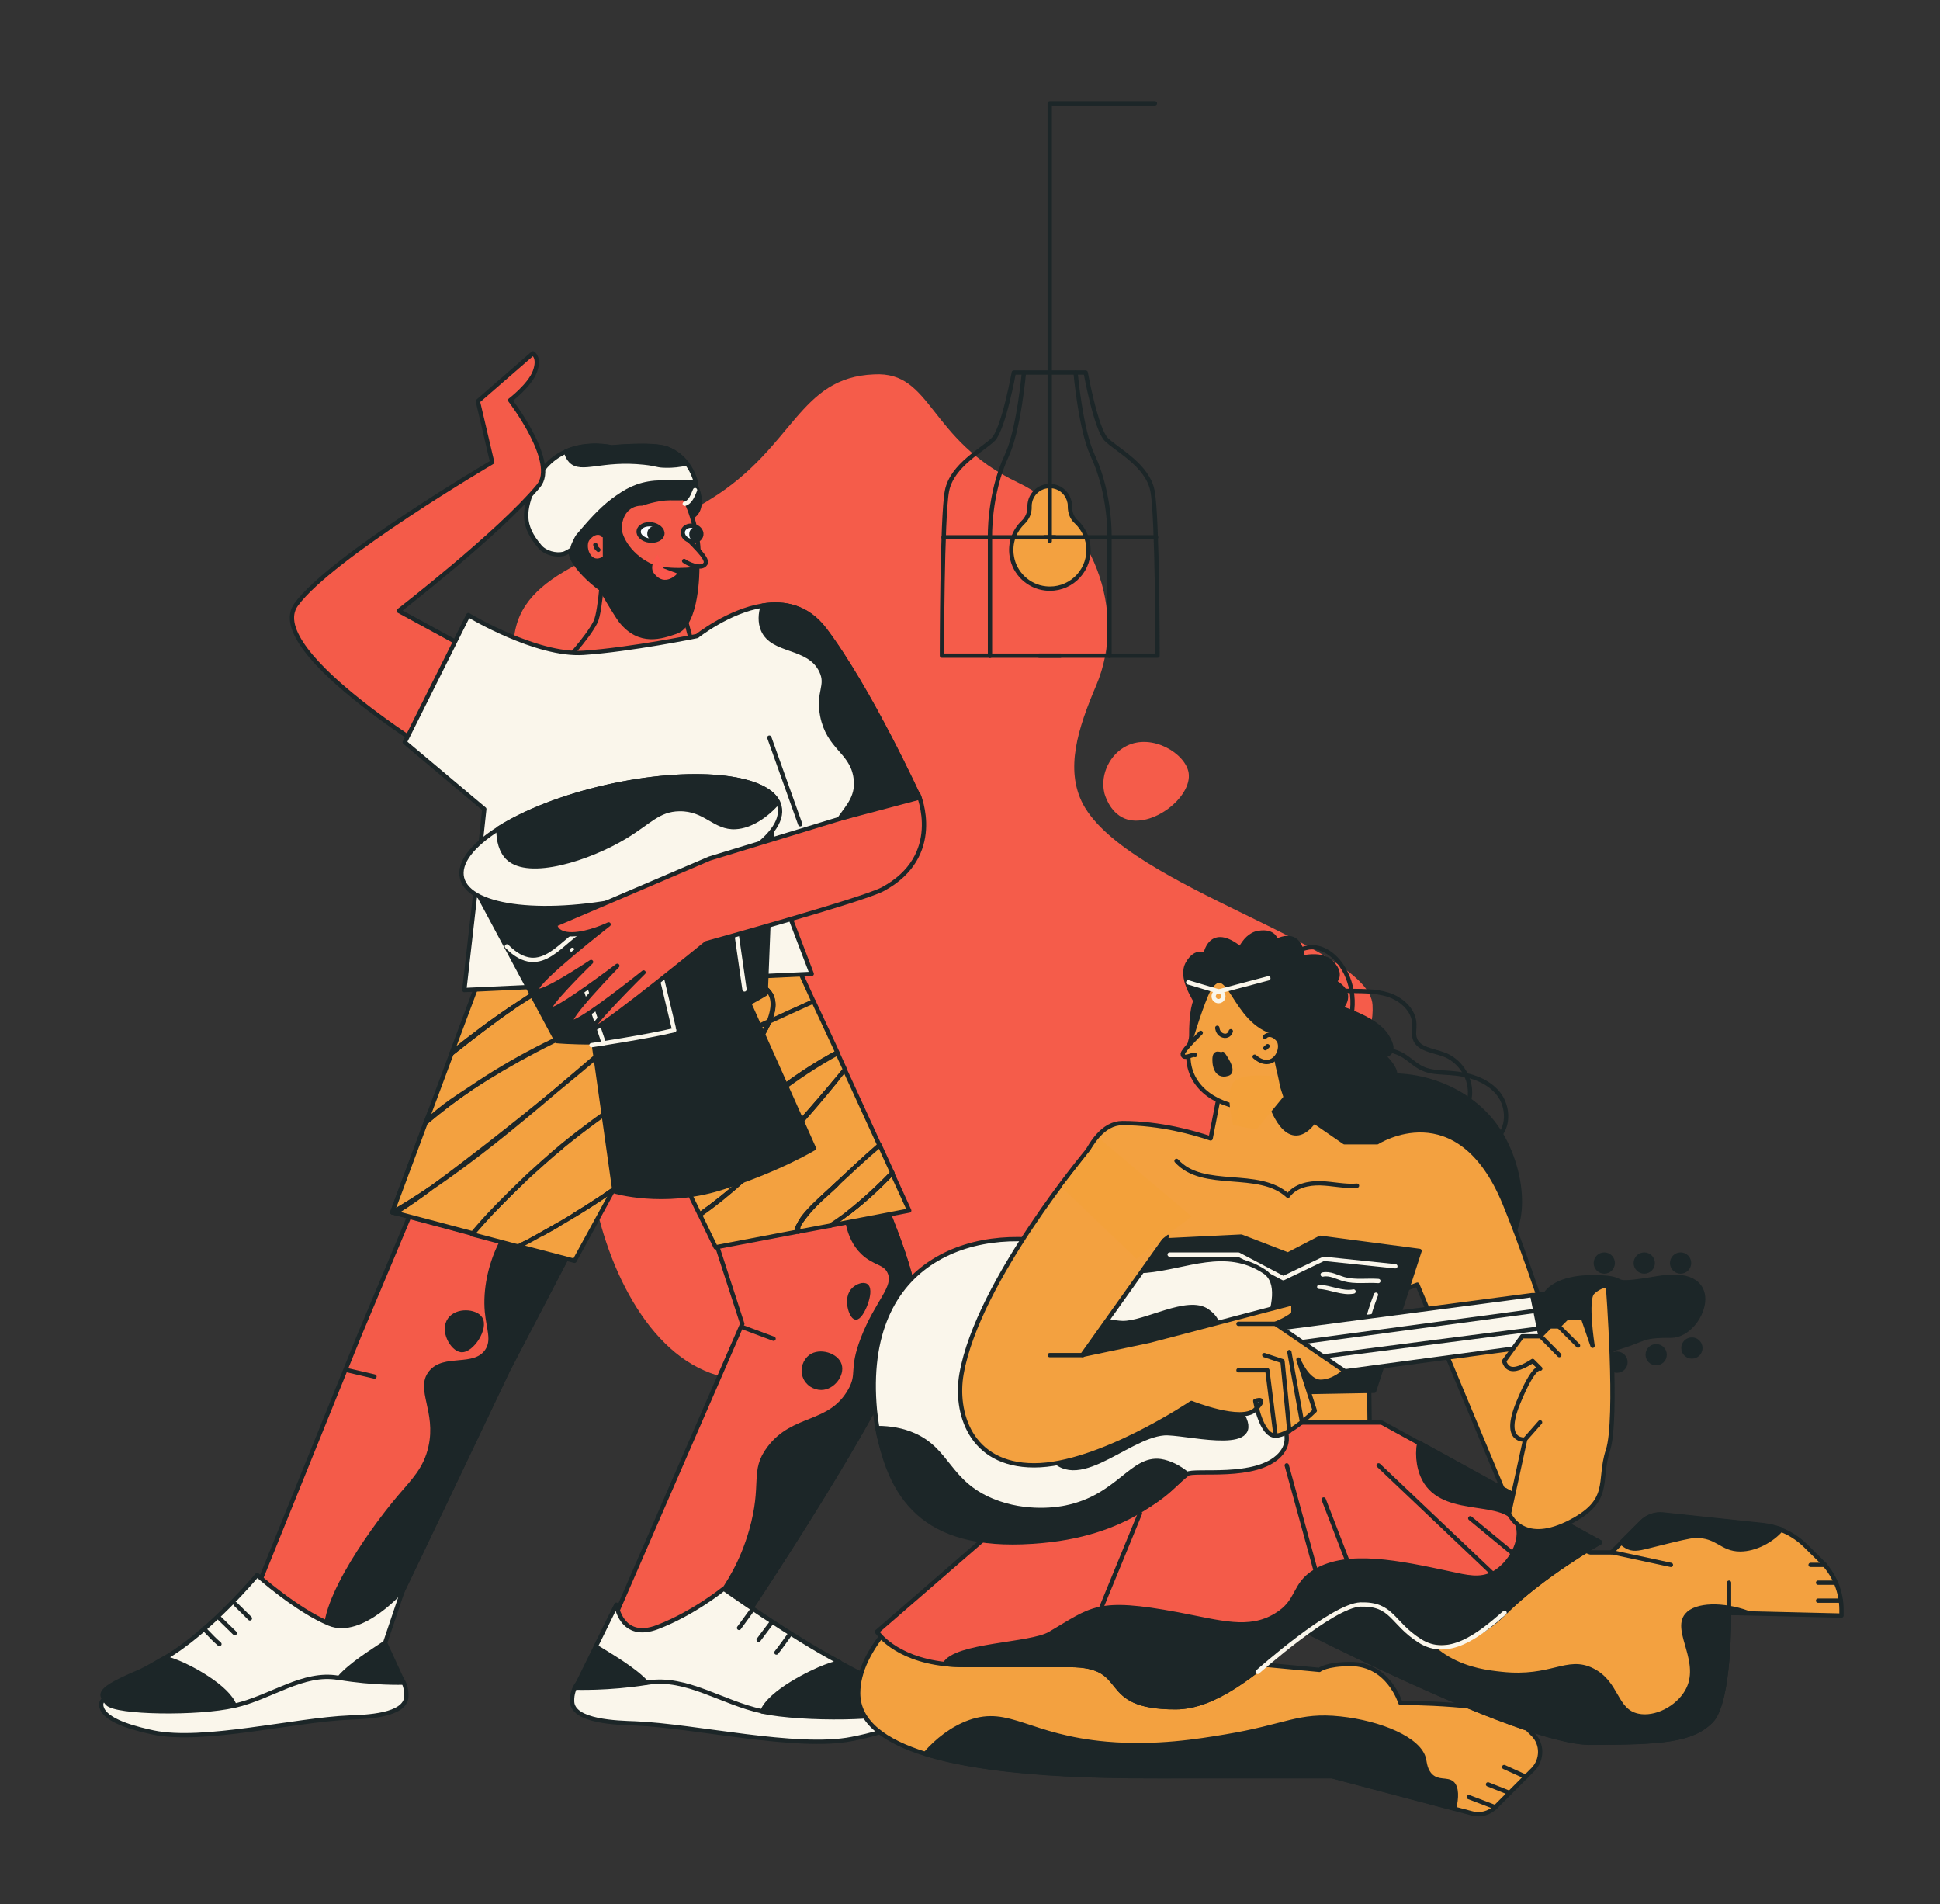<?xml version="1.0" encoding="utf-8"?>
<!-- Generator: Adobe Illustrator 24.0.3, SVG Export Plug-In . SVG Version: 6.00 Build 0)  -->
<svg version="1.1" id="Layer_1" xmlns="http://www.w3.org/2000/svg" xmlns:xlink="http://www.w3.org/1999/xlink" x="0px" y="0px"
	 viewBox="0 0 961 943" style="enable-background:new 0 0 961 943;" xml:space="preserve">
<rect x="0" y="0" width="961" height="943" fill="#333333" stroke="none"/>
<style type="text/css">
	.st0{fill:#F55C4A;}
	
		.st1{fill-rule:evenodd;clip-rule:evenodd;fill:#1C2628;stroke:#1C2628;stroke-width:2.13;stroke-linecap:round;stroke-linejoin:round;}
	
		.st2{fill-rule:evenodd;clip-rule:evenodd;fill:#F45B49;stroke:#1C2628;stroke-width:2.13;stroke-linecap:round;stroke-linejoin:round;}
	
		.st3{fill-rule:evenodd;clip-rule:evenodd;fill:#FAFCFF;stroke:#1C2628;stroke-width:2.13;stroke-linecap:round;stroke-linejoin:round;}
	.st4{fill:none;stroke:#1C2628;stroke-width:2.13;stroke-linecap:round;stroke-linejoin:round;}
	.st5{fill:none;stroke:#FAF6EB;stroke-width:2.13;stroke-linecap:round;stroke-linejoin:round;}
	
		.st6{fill-rule:evenodd;clip-rule:evenodd;fill:#FAF6EB;stroke:#1C2628;stroke-width:2.13;stroke-linecap:round;stroke-linejoin:round;}
	.st7{fill-rule:evenodd;clip-rule:evenodd;fill:#FB564C;}
	.st8{fill:#FB564C;}
	.st9{fill:#F3A140;stroke:#1C2628;stroke-width:2.13;stroke-linecap:round;stroke-linejoin:round;}
	
		.st10{fill-rule:evenodd;clip-rule:evenodd;fill:#F3A140;stroke:#1C2628;stroke-width:2.13;stroke-linecap:round;stroke-linejoin:round;}
	.st11{fill-rule:evenodd;clip-rule:evenodd;fill:#F3A13B;}
	.st12{fill-rule:evenodd;clip-rule:evenodd;fill:#F55C4A;}
</style>
<g>
	<g>
		<path class="st0" d="M679.9,497.7c1.8,29-34,54.3-57.5,84.3c-24,29.8-35.6,63.8-58.9,76.8c-23.4,13.6-57.8,5.8-97.6,10.9
			c-39.7,5.1-84.5,23.5-117.1,9c-32.4-14.1-52.9-60.9-57.2-104.1c-4-42.8,8.2-81.9-1.6-129.4c-10.3-47.7-42.5-103.5-34.4-134.7
			c7.9-31.6,56.5-37.9,97-63.7c41-25.6,43-59.9,80.4-61.4c29-1.6,26.5,32.3,71.3,53.6c37,17.6,54.4,63.6,38.7,100.5
			c-9,21.1-15.6,41.5-6.5,58.8C558.7,439.5,678.4,468.6,679.9,497.7z"/>
		<path class="st1" d="M342.1,256.3c7.5-3.3,5.5-16.8-4.6-24.3s-26.4-0.7-30.5-0.9c-23.4-1.2-31.5,20.6-23.8,44.6
			c2.2,7,21.1,24.5,28.7,19.9c7.8-4.7-7.4-27-0.8-32.1"/>
		<path class="st2" d="M299,277c0,0-1.3,25.6-4,31c-7.9,15.8-44.8,49.2-44.8,49.2s43.8-2.3,57.9-3.9S346,331,346,331l-11.7-44.4
			L299,277z"/>
		<path class="st2" d="M293,275.9c-2.1-15.7,8-30,22.6-31.9c7.2-1,14.4-6.2,19.9-1.7s9.2,18.8,10.2,26.6c2.1,15.7-8,30-22.6,31.9
			c-7.9,1-15.7,1.6-21.3-3.7C297,292.6,293.9,283.1,293,275.9z"/>
		<path class="st2" d="M338.5,264.5c3.4,4.2,12.6,11.9,11,14.6c-2,3.6-9.8-0.5-10.6-1.3"/>
		<path class="st3" d="M316.4,262.9c0.3-2.2,3.2-3.6,6.4-3.2c3.2,0.5,5.6,2.6,5.3,4.8c-0.3,2.2-3.2,3.6-6.4,3.2
			C318.4,267.3,316,265.1,316.4,262.9z"/>
		<path class="st3" d="M338.2,263.4c0.3-2.1,2.5-3.4,5.1-3c2.5,0.4,4.4,2.4,4.1,4.5s-2.5,3.4-5.1,3
			C339.8,267.5,338,265.4,338.2,263.4z"/>
		<path class="st1" d="M339.8,240.4c2.2,1.6,1.3-4.3,2.2-1.5c3,8.9-3.2,7.8-10.1,7.8c-6.5,0-14,2.7-14,2.7s-9.6-0.8-11,11.2
			c-0.5,4.3,4,13.8,14.4,19.1c8.4,4.3,24.1,2,24.1,2s0.2,27.6-10.6,31.2c-6.9,2.3-17.9,6.5-27.4-5.6c-2.1-2.7-14.7-23.4-15.9-28.6
			c-1.3-5.8,8.4,2.4,7.8-2.1c-1.3-9.8-0.9-11.4-2.7-12.1c-6.7-2.4-9.6-10.9-5.4-16.1c3.5-4.2,8.4-6.7,13.5-8.2
			c5.3-1.5,11.3-0.9,16.3-2.7"/>
		<path class="st1" d="M325.1,237.4c-5.4-21.8-22.3-17.5-23.4-6.1c-7.7-9.7-28.9-1-20,17.6c-3.5-1.5-9.3,15.4,9.3,12.2"/>
		<path class="st2" d="M298.6,265c0.8,0.1-2.9-3.6-7.3,1.6c-3.1,3.6,0.2,13.9,7.3,10.3"/>
		<path class="st4" d="M294.9,269.8l0.2,0.6l0.4,1l0.9,0.9l0,0"/>
		<path class="st1" d="M327.1,264.4c0.1-1.5-1.1-2.8-2.6-2.8c-1.5-0.1-2.8,1.1-2.8,2.6c-0.1,1.5,1.1,2.8,2.6,2.8
			C325.8,267.1,327.1,265.9,327.1,264.4z"/>
		<path class="st1" d="M346.7,264.7c0.1-1.4-0.8-2.6-2-2.6c-1.2-0.1-2.2,1-2.2,2.4c-0.1,1.4,0.8,2.6,2,2.6
			C345.6,267.2,346.6,266.1,346.7,264.7z"/>
		<path class="st5" d="M339.2,249.5c2.9-0.8,4.1-4.5,5.1-6.8"/>
		<path class="st6" d="M344.7,238.8c0,0-16.5,0-20.4,0.3c-8.5,0.8-14,3.8-20.7,8.8c-6.5,4.9-12,11.4-17.3,17.6
			c-0.6,0.7-3.5,6.6-2.5,6.1c1.1-0.5-2.9,2.2-4.7,2.7c-3.8,0.9-9-0.5-11.6-3.5c-9.3-10.9-7.9-18.1-3.1-30.1
			c3.7-9.3,9.8-14.4,16-17.1c11.1-4.8,22.6-2,22.6-2s20.2-2,27.4,0.6c4.5,1.7,7.7,4.5,9.9,7.4C343.7,234.1,344.7,238.8,344.7,238.8z
			"/>
		<path class="st7" d="M324,284c-2.9-3.8,1.8-9.3,1.8-9.3l3,6.8l6.7,2.5C335.6,284.1,329.4,291,324,284z"/>
		<path class="st2" d="M224.5,379.2c0,0-95-56.1-77.8-79.8c17.3-23.7,97.1-70.5,97.1-70.5l-7.1-30.2L264,175c0,0,3.5,2,1,8.9
			s-12.3,14.3-12.3,14.3s23.8,30.9,14,42.5c-19.5,23.4-69.2,61.8-69.2,61.8l56.7,30.9L224.5,379.2z"/>
		<path class="st2" d="M318.6,550.3l-28.7,55l-38.1,73c0,0-45.2,95-57.5,120.4c-4.5,9.3-11.7,16.5-18.9,21.8
			c-12.5,9.2-25.3,13-25.3,13s-31.2,18.6-53,23S62.7,851,62.7,851l61.3-56.2l54-133.5l42.9-102.1L318.6,550.3z"/>
		<path class="st1" d="M289.8,605.3l-38.1,73c0,0-45.2,95-57.5,120.4c-4.5,9.3-11.7,16.5-18.9,21.8c-5.8-1.1-10.2-3.3-12.3-6.8
			c-8.2-14.1,19.3-53.9,34.9-72.3c6.8-8,13-13.9,15.4-24.9c3.9-17.6-6.5-28.5,0-36.7c6.7-8.5,21.6-1.6,27.9-10.7
			c3.6-5.3,0.8-10.9,0-19.6c-1.9-21.5,10.3-47.6,24.9-51.5C273.5,596,282.2,599.5,289.8,605.3z"/>
		<path class="st2" d="M453.4,649.1c-1.3,30-92.6,164.3-92.6,164.3l5.9,3.6l56.5,34.2L286,843.4l81.7-187.8L339.3,568l65.7-41.3
			c0,0,19,35.4,33.2,69.5C446.9,617.1,453.9,637.6,453.4,649.1z"/>
		<path class="st1" d="M453.4,649.1c-1.3,30-92.6,164.3-92.6,164.3l5.9,3.6c-9.1-1.5-15.7-4.7-17.7-9.1c-4-9.1,13.9-17.7,23.1-49.8
			c6.7-23.4,0.2-29.4,8.9-40.9c12.2-16.2,30-11,40-28.4c5-8.8,0.3-9.9,6.4-25.8c7.1-18.5,16.6-25.3,13.3-32.9
			c-2.2-5.1-7.5-4.2-13.3-9.8c-7.9-7.6-8.9-19.8-8.1-29.9c6.3,1.9,12.5,3.8,18.8,5.7C446.9,617.1,453.9,637.6,453.4,649.1z"/>
		<g>
			<polygon class="st8" points="411.1,607 395.6,609.9 395.5,610 354.5,617.7 346.6,601.6 346.6,601.5 337.4,582.6 337.2,582.1 
				330.5,568.5 330.5,568.5 323.3,553.6 323.3,553.6 354.5,617.7 450.5,599.5 411.2,607 			"/>
			<polygon class="st8" points="303.9,589.1 284.6,624.4 257.2,617.1 257.2,617.1 244.8,613.8 284.6,624.4 305.8,585.7 			"/>
			<polygon class="st8" points="388.7,464.7 242.5,471.2 212.9,550.6 223.7,521.7 223.9,521.2 242.5,471.2 388.7,464.7 403,495.9 
				414.6,521.3 414.8,521.7 418.5,529.8 418.6,529.9 435.7,567.2 435.7,567.2 441.9,580.8 442,580.9 450.5,599.5 			"/>
			<polygon class="st9" points="195.6,600.7 195.6,600.7 234.1,611 234.1,611 			"/>
			<polygon class="st9" points="212.9,550.6 211.1,555.3 211.1,555.3 			"/>
			<polygon class="st9" points="194.5,600.4 194.5,600.4 195.6,600.7 195.6,600.7 			"/>
			<polygon class="st9" points="234.1,611 234.1,611 234.1,611 			"/>
			<polygon class="st9" points="211.1,555.3 211.1,555.3 210.9,555.8 210.9,555.8 			"/>
			<polygon class="st9" points="194.3,600.4 210.9,555.8 210.9,555.8 194.3,600.4 194.5,600.4 194.5,600.4 			"/>
			<path class="st9" d="M234.1,611l10.7,2.8L234.1,611z"/>
			<polygon class="st9" points="305.8,585.7 323.3,553.6 323.3,553.6 			"/>
			<path class="st9" d="M377.6,488.6c-4.7-2.3-12.9-2.6-26,0.1h-0.1h0.1C356,487.9,370.1,485.1,377.6,488.6z"/>
			<path class="st9" d="M339.4,470.4c1.6,2.1,2,4.4,1.5,6.9C341.7,474.7,341.5,472.1,339.4,470.4z"/>
			<path class="st9" d="M318.6,469.6c-2,0.4-3.9,0.9-5.9,1.4c8.9-1.8,17.9-2.1,26.7-0.5C335.7,467.4,320.7,469.1,318.6,469.6z"/>
			<path class="st9" d="M411.2,607c3-1.9,6.2-4.2,9.6-6.8C417.7,602.6,414.5,604.9,411.2,607L411.2,607z"/>
			<polygon class="st9" points="339.4,470.4 339.4,470.4 339.4,470.4 			"/>
			<path class="st9" d="M312.7,471c-20.2,4-40.2,15.1-58.6,27.9C272.4,486.6,292,476.3,312.7,471z"/>
			<path class="st9" d="M233.3,538.8c20.3-13.2,43-25.3,66.4-34.6C276.4,513.3,253.8,524.9,233.3,538.8z"/>
			<path class="st9" d="M335.1,487.8c-1.1,1.4-2.2,2.7-3.4,4c4.3-4.5,8.5-9.7,9.3-14.5C339.8,481.8,336,486.6,335.1,487.8z"/>
			<path class="st9" d="M331.7,491.8c-0.7,0.8-1.5,1.5-2.2,2.2h0.1C330.3,493.3,331,492.5,331.7,491.8z"/>
			<path class="st9" d="M329.2,494.3c0.1-0.1,0.2-0.2,0.3-0.3h-0.1c-0.1,0.1-0.2,0.2-0.3,0.3C329.1,494.4,329.2,494.3,329.2,494.3z"
				/>
			<path class="st9" d="M329.4,494c-9.9,2.8-19.9,6.3-29.7,10.2c9.7-3.8,19.5-7,29.3-9.9C329.2,494.3,329.3,494.1,329.4,494z"/>
			<path class="st9" d="M322.1,500.8c2.4-2.1,4.9-4.3,7.1-6.5h-0.1C326.3,497,323.7,499.3,322.1,500.8z"/>
			<path class="st9" d="M322,500.9L322,500.9L322,500.9L322,500.9L322,500.9z"/>
			<path class="st9" d="M351.5,488.7c-7.3,1.4-14.6,3.2-22,5.3c-0.1,0.1-0.2,0.2-0.3,0.3C336.6,492.2,344.1,490.3,351.5,488.7z"/>
			<path class="st9" d="M322,500.9c-15.8,12.8-31.2,26.2-46.8,39.4C291.1,527.3,306.7,514.1,322,500.9z"/>
			<path class="st9" d="M275.2,540.3C254.8,557,234,573.4,213,588.8C234.8,574.2,255.1,557.4,275.2,540.3z"/>
			<path class="st9" d="M376.6,508c-3,1.4-6,2.9-9.1,4.4C370.5,510.9,373.5,509.5,376.6,508z"/>
			<path class="st9" d="M302.3,549.8c-2.8,1.9-5.5,3.8-8.2,5.8C296.8,553.7,299.6,551.7,302.3,549.8z"/>
			<path class="st9" d="M275.2,540.3c15.6-13.3,31-26.7,46.8-39.4l0,0l0,0c1.6-1.6,4.2-3.8,7-6.5c-9.8,2.8-19.6,6.1-29.3,9.9
				c-23.4,9.3-46.1,21.4-66.4,34.6c-7.8,5.3-15.3,11-22.4,17l-16.6,44.5l0.2,0.1c6.3-3.7,12.4-7.6,18.5-11.6
				C233.9,573.4,254.8,557.1,275.2,540.3z"/>
			<path class="st9" d="M373.3,519.1c-3.3,5.1-6.7,10.1-10.3,14.9c5.3-6.8,10.8-14.5,14.6-21.6C375.9,515.4,374.2,517.8,373.3,519.1
				z"/>
			<path class="st9" d="M319.1,538.9c-5.7,3.5-11.3,7.2-16.8,11C307.8,546,313.4,542.4,319.1,538.9z"/>
			<path class="st9" d="M327.7,533.7c-2.9,1.7-5.7,3.4-8.6,5.2C322,537.1,324.8,535.4,327.7,533.7z"/>
			<path class="st9" d="M363,514.6c-3,1.5-6,3-9,4.5C357,517.6,360,516.1,363,514.6z"/>
			<path class="st9" d="M336.4,528.7c-2.9,1.6-5.8,3.3-8.7,5C330.6,532,333.5,530.3,336.4,528.7z"/>
			<path class="st9" d="M274.2,571.3c-3.4,2.9-6.6,5.8-9.9,8.8C267.5,577.1,270.8,574.2,274.2,571.3z"/>
			<path class="st9" d="M244.6,599.3c-0.1,0.1-0.3,0.3-0.4,0.4C244.3,599.5,244.4,599.4,244.6,599.3z"/>
			<path class="st9" d="M260.5,583.6c-0.3,0.3-0.6,0.6-0.9,0.9C259.9,584.1,260.2,583.8,260.5,583.6z"/>
			<path class="st9" d="M244.2,599.7c-3.3,3.5-6.5,7.1-9.7,10.8C237.7,606.8,240.9,603.2,244.2,599.7z"/>
			<path class="st9" d="M234.1,611c0.1-0.2,0.3-0.3,0.4-0.5C234.4,610.6,234.2,610.8,234.1,611L234.1,611z"/>
			<path class="st9" d="M286.1,561.7c-2.7,2.1-5.3,4.2-7.9,6.3C280.8,565.8,283.4,563.7,286.1,561.7z"/>
			<path class="st9" d="M264.3,580.1c-1.3,1.1-2.5,2.3-3.8,3.5C261.7,582.4,263,581.2,264.3,580.1z"/>
			<path class="st9" d="M294.1,555.6c-2.7,2-5.4,4-8.1,6.1C288.7,559.6,291.4,557.6,294.1,555.6z"/>
			<path class="st9" d="M223.8,545.2c-4.4,3.1-8.7,6.5-12.7,10.1l-0.2,0.6c7.1-6,14.6-11.7,22.4-17
				C230.1,540.9,226.9,543,223.8,545.2z"/>
			<path class="st9" d="M312.7,471c2-0.5,3.9-1,5.9-1.4c2.1-0.4,17.1-2.2,20.8,0.9l0,0l0,0c2.1,1.7,2.2,4.2,1.5,6.9
				c-0.9,4.8-5,10-9.3,14.5c-0.7,0.7-1.4,1.5-2.1,2.2c7.3-2.1,14.7-3.9,22-5.3h0.1c13.1-2.7,21.3-2.4,26-0.1c1,0.5,2,1.1,2.7,1.8
				c4.1,4.1,3.2,10,0.8,15.5c7.3-3.4,14.6-6.7,21.9-10l-14.3-31.2l-146.2,6.5l-18.7,50c9.6-7.7,19.7-15.3,30.2-22.3
				C272.5,486.1,292.5,474.9,312.7,471z"/>
			<path class="st9" d="M377.7,512.5c-3.8,7.1-9.3,14.7-14.6,21.6c-3.1,4.1-6.3,8.2-9.7,12c-7,7.9-14.6,15.4-22.8,22.4l6.6,13.6
				c4.4-4.3,8.9-8.5,13.6-12.6c2.8-2.5,5.7-5,8.6-7.5c17.1-15.4,35.6-30.3,55.4-40.8L403,495.9c-7.3,3.3-14.6,6.6-21.9,10
				C380.1,508.2,378.9,510.5,377.7,512.5z"/>
			<path class="st9" d="M414.8,521.7l-0.2-0.4c-19.7,10.4-38.3,25.3-55.4,40.8C376.3,547.3,394.7,532.6,414.8,521.7z"/>
			<path class="st9" d="M415,586L415,586c6.8-6.4,13.6-12.8,20.6-18.9l0,0C428.6,573.2,421.8,579.7,415,586L415,586z"/>
			<path class="st9" d="M418.6,529.9l-0.1-0.1c-1.4,1.7-2.7,3.4-4.1,5.1C415.8,533.2,417.2,531.5,418.6,529.9z"/>
			<path class="st9" d="M337.4,582.6l9.2,18.9c7.5-5.3,14.7-11.1,21.6-17.2c15.5-14,29.5-29.8,43.4-46.1c1-1.1,1.9-2.3,2.9-3.4
				c1.4-1.7,2.7-3.4,4.1-5.1l-3.7-8.1c-20.1,10.9-38.5,25.7-55.5,40.4C351.7,568.9,344.4,575.9,337.4,582.6z"/>
			<path class="st9" d="M368.2,584.3c-6.8,6.1-14,11.9-21.5,17.3l7.8,16.1l41-7.8c-0.6-0.7-0.8-1.5-0.4-2.2c0.2-0.4,0.5-0.8,0.7-1.2
				c1.5-3.7,6.3-8.6,10.8-12.7c2.8-2.6,5.7-5.2,8.4-7.8l0,0c6.8-6.4,13.6-12.8,20.6-18.9l-17.1-37.3c-1.4,1.6-2.8,3.3-4.1,4.9
				C400.1,552.4,385,569.4,368.2,584.3z"/>
			<path class="st9" d="M223.8,545.2c3.1-2.1,6.3-4.3,9.5-6.3c20.5-14,43.1-25.6,66.4-34.6c9.8-3.9,19.8-7.4,29.7-10.2
				c0.7-0.7,1.5-1.5,2.2-2.2c1.2-1.3,2.3-2.6,3.4-4c0.9-1.2,4.7-6,5.9-10.5c0.4-2.4,0.1-4.8-1.5-6.9l0,0l0,0
				c-8.8-1.6-17.8-1.2-26.7,0.5c-20.7,5.4-40.3,15.7-58.6,27.9c-10.8,7.4-21,15.4-30.4,22.8l-10.8,29l-1.7,4.6
				C215.2,551.7,219.4,548.3,223.8,545.2z"/>
			<path class="st9" d="M223.9,521.2l-0.2,0.5c9.4-7.4,19.6-15.4,30.4-22.8C243.6,505.8,233.5,513.5,223.9,521.2z"/>
			<path class="st9" d="M330.5,568.5c8.1-7.1,15.8-14.5,22.8-22.4c2.8-3.4,6.2-7.6,9.7-12c3.6-4.8,7-9.8,10.3-14.9
				c0.9-1.3,2.6-3.7,4.4-6.6c1.2-2.2,2.2-4.3,3-6.4c-1.4,0.6-2.8,1.3-4.1,1.9c-3,1.4-6,2.9-9.1,4.4c-1.5,0.7-3,1.5-4.5,2.2
				c-3,1.5-6,3-9,4.5c-5.9,3.1-11.8,6.2-17.7,9.5c-2.9,1.6-5.8,3.3-8.7,5c-2.9,1.7-5.7,3.4-8.6,5.2c-5.7,3.5-11.3,7.2-16.8,11
				c-2.8,1.9-5.5,3.8-8.2,5.8s-5.4,4-8.1,6.1s-5.3,4.2-7.9,6.3c-1.3,1.1-2.6,2.2-3.9,3.3l-0.1,0.1c-3.3,2.9-6.6,5.8-9.9,8.8
				c-1.3,1.1-2.5,2.3-3.8,3.5c-0.3,0.3-0.6,0.6-0.9,0.9c-4,3.8-7.9,7.6-11.8,11.6c-1.1,1.1-2.1,2.2-3.2,3.3
				c-0.1,0.1-0.3,0.3-0.4,0.4c-3.3,3.5-6.5,7.1-9.7,10.8c-0.1,0.2-0.3,0.3-0.4,0.5l10.6,2.8l12.5,3.3c1.3-0.7,2.6-1.4,4-2.1
				c2.6-1.4,5.2-2.8,7.8-4.3s5.2-2.9,7.8-4.4c2.6-1.5,5.1-3,7.7-4.6c3.8-2.3,7.6-4.7,11.4-7.2c2.7-1.8,5.4-3.6,8.1-5.5l1.8-3.4
				l17.6-32.1l0,0l0,0L330.5,568.5z"/>
			<path class="st9" d="M261.2,615c-1.3,0.7-2.6,1.4-4,2.1l0,0C258.6,616.4,259.9,615.7,261.2,615z"/>
			<path class="st9" d="M421.1,599.9c-0.1,0.1-0.2,0.2-0.4,0.3c-3.4,2.6-6.6,4.9-9.6,6.8l39.3-7.5l-8.5-18.6
				C435.3,588,428.2,594.6,421.1,599.9z"/>
			<path class="st9" d="M284.6,624.4l19.3-35.3c-2.7,1.9-5.4,3.7-8.1,5.5c-3.8,2.5-7.6,4.9-11.4,7.2c-2.6,1.6-5.1,3.1-7.7,4.6
				s-5.2,3-7.8,4.4s-5.2,2.9-7.8,4.3c-1.3,0.7-2.6,1.4-4,2.1L284.6,624.4z"/>
			<path class="st9" d="M284.5,601.7c3.8-2.3,7.6-4.7,11.4-7.2C292.1,597,288.3,599.4,284.5,601.7z"/>
			<path class="st9" d="M303.9,589.1c-2.7,1.9-5.4,3.7-8.1,5.5C298.6,592.8,301.3,590.9,303.9,589.1L303.9,589.1z"/>
			<path class="st9" d="M269,610.8c2.6-1.4,5.2-2.9,7.8-4.4C274.2,607.8,271.6,609.3,269,610.8z"/>
			<path class="st9" d="M350.7,569.5c-4.6,4.1-9.1,8.3-13.6,12.6l0.2,0.5c7-6.7,14.3-13.7,21.9-20.5
				C356.4,564.5,353.5,567,350.7,569.5z"/>
			<path class="st9" d="M353.3,546c3.4-3.9,6.6-7.9,9.7-12C359.6,538.5,356.2,542.6,353.3,546c-7,7.9-14.6,15.4-22.8,22.4l0,0
				C338.7,561.4,346.3,554,353.3,546z"/>
			<path class="st9" d="M380.3,490.4c-0.7-0.7-1.7-1.3-2.7-1.8c6.2,3,6.2,9.6,3.1,17.5c0.1-0.1,0.3-0.1,0.4-0.2
				C383.4,500.4,384.3,494.5,380.3,490.4z"/>
			<path class="st9" d="M380.7,506.1c-0.8,2-1.8,4.2-3,6.4c1.2-2,2.4-4.3,3.4-6.6C381,506,380.8,506,380.7,506.1z"/>
			<path class="st9" d="M415,586c-1.2,1.4-4.7,4.4-8.4,7.8c-4.1,3.9-7.9,8-10.8,12.7c-0.5,1.3-0.6,2.4-0.1,3.4l15.5-2.9
				c3.3-2.1,6.5-4.4,9.6-6.8c6.8-5.3,14.1-12,21.2-19.4l-6.2-13.6C428.6,573.2,421.8,579.7,415,586L415,586z"/>
			<path class="st9" d="M244.6,599.3c1-1.1,2.1-2.2,3.2-3.3c-0.4,0.4-0.9,0.9-1.3,1.3C245.8,598,245.2,598.6,244.6,599.3z"/>
			<path class="st9" d="M247.7,596c3.9-3.9,7.8-7.8,11.8-11.6C255.5,588.2,251.6,592.1,247.7,596z"/>
			<path class="st9" d="M274.2,571.3L274.2,571.3c1.4-1.2,2.7-2.3,4-3.3C276.8,569.1,275.5,570.2,274.2,571.3L274.2,571.3z"/>
			<path class="st9" d="M377.6,488.6c-7.5-3.5-21.6-0.8-26,0.1h-0.1c-7.4,1.6-14.9,3.5-22.3,5.6c-2.3,2.3-4.7,4.4-7.1,6.5l0,0l0,0
				c-15.3,13.2-31,26.4-46.8,39.4c-20.1,17.1-40.4,33.8-62.2,48.5c-0.7,0.5-1.4,1.1-2.2,1.6c-2.9,2.1-8.9,6.5-15.2,10.3l38.5,10.2
				c0.1-0.2,0.3-0.3,0.4-0.5c3.1-3.7,6.3-7.3,9.7-10.8c0.1-0.1,0.3-0.3,0.4-0.4c0.6-0.6,1.2-1.3,1.8-1.9c0.4-0.4,0.9-0.9,1.3-1.3
				c3.8-3.9,7.8-7.8,11.8-11.6c0.3-0.3,0.6-0.6,0.9-0.9c1.2-1.2,2.5-2.3,3.8-3.5c3.3-3,6.5-5.9,9.9-8.8l0.1-0.1
				c1.3-1.1,2.6-2.2,3.9-3.3c2.6-2.1,5.3-4.3,7.9-6.3s5.4-4.1,8.1-6.1s5.4-3.9,8.2-5.8c5.5-3.8,11.1-7.4,16.8-11
				c2.8-1.8,5.7-3.5,8.6-5.2s5.8-3.4,8.7-5c5.8-3.3,11.7-6.4,17.7-9.5c3-1.5,6-3.1,9-4.5c1.5-0.7,3-1.5,4.5-2.2c3-1.5,6-2.9,9.1-4.4
				c1.4-0.7,2.7-1.3,4.1-1.9C383.8,498.2,383.8,491.6,377.6,488.6z"/>
			<path class="st9" d="M213,588.8c-6,4.1-12.2,7.9-18.5,11.6l1.1,0.3c6.3-3.9,12.3-8.2,15.2-10.3
				C211.5,589.8,212.2,589.3,213,588.8z"/>
			<path class="st9" d="M395.7,606.6c-0.2,0.4-0.5,0.8-0.7,1.2c-0.4,0.7-0.1,1.5,0.4,2.2h0.1C395.1,609,395.2,607.9,395.7,606.6z"/>
			<path class="st9" d="M420.8,600.2c0.1-0.1,0.2-0.2,0.4-0.3c7-5.4,14.2-11.9,20.9-19l-0.1-0.1
				C434.9,588.2,427.5,594.9,420.8,600.2z"/>
			<path class="st9" d="M406.6,593.8c-4.5,4.2-9.4,9.1-10.8,12.7C398.7,601.8,402.5,597.7,406.6,593.8z"/>
			<path class="st9" d="M346.6,601.5l0.1,0.1c7.6-5.3,14.7-11.1,21.5-17.3C361.3,590.4,354.1,596.2,346.6,601.5z"/>
			<path class="st9" d="M414.4,534.8c-1,1.1-1.9,2.3-2.9,3.4c-13.9,16.4-27.9,32.1-43.4,46.1C385,569.4,400.1,552.4,414.4,534.8z"/>
			<path class="st9" d="M415,586c-2.8,2.6-5.7,5.2-8.4,7.8C410.3,590.4,413.8,587.5,415,586z"/>
		</g>
		<path class="st6" d="M415.8,407.4L378,419.2l24.1,63.1l-172.1,8l4.7-41.3l5.2-48.3l-39.4-33.1l31.5-63c0,0,33.6,20.3,57.1,18.7
			c23.5-1.6,56.2-8.3,56.2-8.3s15.5-12.4,32.5-15.1c10.7-1.7,21.9,0.5,30.5,11.7c22.3,29.4,47,83.4,47,83.4L415.8,407.4z"/>
		<path class="st4" d="M381.1,365.3l15.3,42.9"/>
		<path class="st1" d="M230.9,431.7l44.9,83.9c0,0,29,2.7,54.9-3.2c25.9-5.9,48.6-20.3,48.6-20.3l3.8-96.7c0.1-1.3-1.3-2.2-2.4-1.6
			c-9.8,4.6-45.8,21.1-78.3,29.5C264.2,433.2,230.9,431.7,230.9,431.7z"/>
		<path class="st1" d="M287.1,467.2L304.4,590c0,0,24,7.2,52.3-1.5c28.3-8.8,46.5-19.8,46.5-19.8l-49.7-111.2L287.1,467.2z"/>
		<path class="st6" d="M314.4,444.4c-43.4,9.8-81.7,5.6-85.5-9.5c-1.9-7.6,5.2-16.4,18.2-24.6c13-8.2,31.8-15.7,53.5-20.6
			c41.5-9.4,78.4-5.9,84.8,7.6c0.3,0.6,0.5,1.3,0.7,1.9C390,414.3,357.8,434.5,314.4,444.4z"/>
		<path class="st5" d="M293,517.6c0,0,27.9-4.2,41-7.4"/>
		<path class="st5" d="M251.1,468.7c17.5,17.5,27.3-4.3,40.3-9.9c11.1-4.8,17,8.9,26.3,7.6c15.1-2.2,18.5-18.1,26.9-20.4
			c15.9-4.6,21.7,5.5,32.7-12.9"/>
		<path class="st5" d="M283.5,470.4l15.6,46.2"/>
		<path class="st5" d="M323.9,468l9.8,40.9"/>
		<path class="st5" d="M363.4,452.4l5.4,37.6"/>
		<path class="st2" d="M351.5,425.2L275,457.9c0,0,0.1,4.9,8.4,4.8c8.2-0.1,18.1-4.9,18.1-4.9s-35.7,27.8-35.6,32.2
			c0,4.4,26.9-13.6,26.9-13.6s-24.6,23.9-19.9,23.6s32.9-21.7,32.9-21.7s-27.1,27.8-22.4,27.9c4.6,0.1,35.4-24.6,35.4-24.6
			s-31.5,31.2-23.8,27.5c7.8-3.6,54.8-42,54.8-42s77.4-21.4,87.4-26.7c30.8-16.5,17.8-46.8,17.8-46.8L351.5,425.2z"/>
		<g>
			<path class="st6" d="M443,842c0.2,0.8,10.2,1.2,6.7,7.6c-3.6,6.6-20.1,10.1-27.7,11.6c-27.3,5.4-77.6-6.5-107.5-7.7
				c-8.5-0.3-30.7-0.8-31.1-10.8c-0.6-15.2,19-19,35.3-19.2c29.5-0.4,59.9,8.8,88,15C413.7,840,441.7,837.8,443,842z"/>
			<path class="st1" d="M377.5,847.6c3.9-9.6,24.2-19.5,31.3-22.1c1.4-0.5,4.2-1.5,7-2.2c4.7,2.5,9.7,5.4,13.5,6.8
				c23.5,9.3,22.4,11.3,17.8,16.3C442.4,851.3,397.6,851.9,377.5,847.6z"/>
			<path class="st1" d="M295.1,815.5c7.3,4.6,18.7,11.1,25.1,17.9c-18.9,3-35.1,2.4-35.1,2.4L295.1,815.5z"/>
			<path class="st6" d="M305.3,794.7c0,0,2.4,18,20.4,11.1s32.8-19,32.8-19s32.7,23.3,57.4,36.4c-2.8,0.7-5.5,1.6-7,2.2
				c-7,2.6-27.4,12.5-31.3,22.1h-0.1c-20.1-4.3-37.4-17.3-56.6-14.2c-0.3,0-0.4,0-0.7,0c-6.3-6.8-17.8-13.3-25.1-17.9L305.3,794.7z"
				/>
			<path class="st2" d="M391.3,809.3c0,0-5.3,7.5-6.7,9.1"/>
			<path class="st2" d="M382.4,803.3l-6.6,8.8"/>
			<path class="st2" d="M372.3,797.7l-6.2,8.5"/>
		</g>
		<g>
			<path class="st6" d="M56.8,839.3c-0.2,0.7-9.2,1.1-6,7.4c3.3,6.4,18.2,9.8,25.1,11.3c24.7,5.2,70.2-6.3,97.3-7.4
				c7.7-0.3,27.8-0.8,28.1-10.5c0.5-14.8-17.2-18.5-31.9-18.7c-26.7-0.4-54.2,8.5-79.7,14.6C83.4,837.4,58,835.2,56.8,839.3z"/>
			<path class="st1" d="M116.1,844.7c-3.5-9.3-21.9-19-28.3-21.5c-1.3-0.5-3.8-1.5-6.3-2.1c-4.3,2.4-8.8,5.2-12.2,6.7
				c-21.3,9-20.2,11-16.1,15.8C57.4,848.3,98,848.9,116.1,844.7z"/>
			<path class="st1" d="M190.7,813.5c-6.6,4.5-16.9,10.8-22.7,17.4c17.1,2.9,31.8,2.4,31.8,2.4L190.7,813.5z"/>
			<path class="st6" d="M199.8,786.8c0,0-20.5,24-36.7,17.3S127.4,780,127.4,780s-23.6,28.3-45.8,41.1c2.5,0.6,5,1.6,6.3,2.1
				c6.4,2.5,24.8,12.1,28.3,21.5h0.1c18.2-4.2,33.8-16.8,51.2-13.8c0.2,0,0.4,0,0.6,0c5.7-6.6,16.1-12.9,22.7-17.4L199.8,786.8z"/>
			<path class="st2" d="M101,806.6c4.8,4.9,4.4,4.7,7.7,7.6"/>
			<path class="st2" d="M108.7,801.4l7.6,7.4"/>
			<path class="st2" d="M116.6,794.4l7.2,7.1"/>
		</g>
	</g>
	<path class="st1" d="M415.8,405.5c4.3-6.2,9.8-11.4,7.9-21.3c-2.3-12.3-13.3-14-16.4-29.8c-2.3-11.9,3.1-14.7-0.5-22.2
		c-6.1-12.8-24.2-9-28.9-20.4c-1.5-3.6-1.3-7.9,0-11.9c10.7-1.7,21.9,0.5,30.5,11.7c22.3,29.4,47,83.4,47,83.4L415.8,405.5z"/>
	<path class="st1" d="M385.4,397.3c-5.8,6.7-13.6,11.9-21,12.3c-10.5,0.6-14.8-9.1-27.9-8.9c-10.4,0.2-14.8,6.4-26.7,13.6
		c-18.2,11-47.8,20.4-58.1,10.7c-3.4-3.2-4.9-8.6-4.8-14.7c13-8.2,31.8-15.7,53.5-20.6C342.1,380.3,379,383.8,385.4,397.3z"/>
	<path class="st1" d="M340.2,229.5c-3.4,0.8-7,1.2-10.4,1.1c-4.4,0-4.1-0.8-10.7-1.5c-21.3-2.3-31.1,4.6-36.4-0.9
		c-1.2-1.3-2-2.9-2.3-4.7c11.1-4.8,22.6-2,22.6-2s20.2-2,27.4,0.6C334.8,223.8,338,226.6,340.2,229.5z"/>
	<g>
		<circle class="st1" cx="801" cy="674.6" r="4.2"/>
		<circle class="st1" cx="820.4" cy="670.9" r="4.2"/>
		<circle class="st1" cx="838.1" cy="667.6" r="4.2"/>
		<path class="st1" d="M675.8,534.1c24.5-5.5,52.7,4.3,66.7,26c11.4,17.7,15.4,46.3,1.8,58.1c-10.3,9-26.5,4.6-48.3-1.2
			c-26.6-7.1-64.2-17.2-66.5-38.9C627.6,559.6,652.4,539.4,675.8,534.1z"/>
		<path class="st10" d="M745.3,595.9c-23.1-56-63.1-30.2-63.1-30.2H666l-20.6-14.2l-7.8-21.9l-36.9,5.2l2.7,10.1l-3.7,18.9
			c-7.9-2.7-24.8-7.6-43.7-7.6s-26.2,39.6-26.2,39.6l57.4,73.4l-15.2,65l106.8-2.8l-1.1-86.2l24.4-9l49.4,118.4l30.2-52.1
			C781.7,702.6,760.7,633.2,745.3,595.9z"/>
		<g>
			<path class="st1" d="M598.5,501.5c-1-0.9-4.2-1.9-4.7-2.9c-2.2-4.4-9.5-14.5-5.4-21.6c4.2-7.1,8.7-4,8.7-4s2.2-15.5,17.5-3
				c1.8,1.5,2.7-0.8,3.7,1.4c0.8,1.7,1.2,3.6,1.8,5.4"/>
			<path class="st1" d="M666.9,512.9c0.6,1.9,3.8,5.2,3.8,7c0,7.6,2.8,26-6.3,33.6c-9,7.5-12.5,0.3-12.5,0.3s-11.5,20.5-22.2-6.3
				c-1.3-3.2-3.6-0.5-3.5-4.2c0.1-2.9,0.7-5.8,1.1-8.7"/>
			<path class="st1" d="M590.1,513.8c-0.2-25.6,6.4-20.6,8.4-27.4c4.1-13.6,8.7-17.8,34-13.6c4.4,0.7,9.7,1.4,13.6,3.9
				c17.6,11.2,15.9,26,15.9,26s6.4,35.3-32,34.8c-38.4-0.4-0.1-0.6-20-7.7C590.1,522.8,590.1,513.8,590.1,513.8z"/>
			<path class="st10" d="M632.5,519.9c1.8-5.8-6.9-22.7-8.2-28.2c-2.3-9.8,13.7-4.2,4-7.3c-10.9-3.5-20.8-4.8-28.3,3.7
				c-2.9,3.3-8.4,21-9.8,25.6c-5.2,16.3,3.3,28.5,18.4,33.3c9.7,3.1,17.7,2.5,25.2-4.1C637.9,539.2,630.6,525.8,632.5,519.9z"/>
			<path class="st4" d="M603,509c0,0,0.1,2.4,2.1,3.5c2,1.1,4,0.3,4.6-1.8"/>
			<path class="st11" d="M635.7,543.2l-3.2-10c0,0-16.4-2.4-21.2,2.5s-0.5,21.5-0.5,21.5l11.6,2.2"/>
			<path class="st10" d="M626.6,513.5c2.3-2.6,6.6,0.3,7.3,2.9c1.5,5.4-4.4,13.9-12.4,6.9"/>
			<path class="st4" d="M626.8,519.1c0,0,1.3-1.2,1.1-1"/>
			<path class="st1" d="M605.7,521.9c-1.1,1.1-4.6-2.7-4,4.3c0,0,0.3,7.5,6.4,5.6C612.3,530.6,605.7,521.9,605.7,521.9z"/>
			<path class="st10" d="M594.8,511.5c0,0-8.5,8.3-8.9,10.3c-0.1,3.5,5.2-0.1,6.1,0.7"/>
			<path class="st1" d="M608,476.3l-8,11.8c10.1-11.8,11.8,23.1,36.7,24c0.7,0,14,3.9,13.9,3c-0.1-1.2-2.1-1-2.9-1.9
				c-1.8-2-2.3-4.2-2.7-6.7c-0.5-3.1,2.4-9.5-0.1-12c-4.1-4.1-9.7-17.7-14.7-17.3L608,476.3z"/>
			<path class="st1" d="M633.3,479.5c1.1-0.7,3-3.5,4.2-3.7c4.9-0.8,16.6-5,22.2,1c5.7,6,1.3,9.5,1.3,9.5s14.3,6.5-2.2,17.6
				c-1.9,1.3,0,2.8-2.4,3.1c-1.9,0.2-3.8,0.1-5.7,0.2"/>
			<path class="st1" d="M610.9,485.3c0.1-1.3-1.2-4.5-0.7-5.5c2-4.5,5.1-16.6,13.3-17.8c8.2-1.3,8.6,4.2,8.6,4.2s13.4-8.2,13.4,11.7
				c0,2.3,2.3,1.6,1.2,3.8c-0.9,1.7-2,3.2-3.1,4.8"/>
			<path class="st1" d="M645.8,496c2,0.2,6-1,7.8-0.3c7.7,2.8,27.2,7.6,33.3,17.3c6.2,9.7-1.8,9.7-1.8,9.7s19,16.5-10.3,14.6
				c-3.5-0.2-1.2,2.6-5,1.1c-2.9-1.2-5.8-2.7-8.7-4"/>
		</g>
		<path class="st10" d="M759.4,876.3L740.7,895c-3,3-7.3,4.1-11.3,3.1l-9.1-2.4l-60.5-16c0,0-32.9,0-72.9,0
			c-26.6,0-89.4,1-128.5-11.1c-19.7-6.1-33.3-15.5-33.3-30.1c0-43.4,93.8-89,93.8-89h45.9l50.6,50.6l-38.5,19.7l76.7,7.2
			c0,0,3.3-2.9,15.5-2.9c18.8,0,24.6,19.2,24.6,19.2s50,0,58.3,8.3l7.5,7.5C764.1,863.7,764.1,871.5,759.4,876.3z"/>
		<path class="st10" d="M912.2,797.3v2.8l-46.4-1.1l-9.3-0.2c0,0,0.6,44.1-8.9,53.6s-24.3,10.7-59.9,10.7c-35.6,0-155.8-63-155.8-63
			l19.8-22l39.4-43.6l96.6,34.3h10.6l4.7-4.7l10.2-10.2c2.7-2.7,6.6-4.1,10.4-3.7l50,5.3c3,0.3,5.9,1,8.6,2.1
			c4.5,1.7,8.6,4.4,12.1,7.8l7.7,7.6C908.6,779.4,912.2,788.2,912.2,797.3z"/>
		<path class="st1" d="M856.5,798.7c0,0,0.6,44.1-8.9,53.6S823.3,863,787.7,863c-35.6,0-155.8-63-155.8-63l19.8-22
			c13.8-1.7,27.3-0.1,35.8,6.6c11.8,9.3,10.9,25.7,29.6,36.7c10.1,5.9,20.3,7,26.7,7.7c24.9,2.7,32.4-8.1,45-1.8
			c12.7,6.4,11,20,22.5,22.5c8.7,1.9,19.6-3.8,24.3-11.9c8.4-14.4-6.6-30,0-37.9c4.5-5.4,17.9-5.6,30.1-1.2L856.5,798.7z"/>
		<path class="st1" d="M553.9,615.4c20.3-1,40.7-2,61-3c7.7,3,15.4,5.9,23.1,8.9c5.3-2.8,10.7-5.5,16-8.3
			c16.4,2.2,32.8,4.3,49.2,6.5c-7.5,23.1-15,46.2-22.5,69.3c-33.4,0.6-66.8,1.2-100.1,1.8C571.7,665.5,562.8,640.4,553.9,615.4z"/>
		<path class="st2" d="M792.7,763.8c0,0-28.9,16.4-47.4,34.9s-41.6,21.5-63.1,0s-60.4,46.8-99.9,46.8s-20.9-20.9-52.5-20.9
			s-19.1,0-52,0c-3.5,0-6.8-0.2-9.8-0.5c-25.2-2.8-33.6-16-33.6-16l119.5-103.6h130.5l18.6,10.2L792.7,763.8z"/>
		<polyline class="st5" points="579.4,621.3 613.5,621.3 635.7,633 655.7,623.4 691.2,627.1 		"/>
		<path class="st5" d="M655.2,631.2c3.6-0.8,7.1,1.3,10.6,2.3c5.5,1.5,11.3,0.5,17,0.9"/>
		<path class="st5" d="M653.5,637.3c5.8,0.3,11.4,3.4,17,2.3"/>
		<path class="st5" d="M681.6,641.2c-4.1,10.5-6.7,21.6-7.6,32.9"/>
		<path class="st5" d="M671.6,653.7c-0.2,3.3-0.7,6.6-1.6,9.8c-0.5,2-1.2,4-0.8,6.1"/>
		<path class="st5" d="M576.8,641.5c-0.1,3.8,0.1,7.6,0.5,11.4"/>
		<path class="st5" d="M580.8,641.3c0.3,5.4,1.6,10.8,3.7,15.8"/>
		<line class="st4" x1="740.7" y1="895" x2="727.6" y2="890"/>
		<line class="st4" x1="747.7" y1="887.9" x2="737.1" y2="883.7"/>
		<line class="st4" x1="755.7" y1="879.9" x2="745.1" y2="875.1"/>
		<line class="st4" x1="911.9" y1="792.7" x2="900.6" y2="792.7"/>
		<line class="st4" x1="909.5" y1="783.8" x2="900.6" y2="783.8"/>
		<line class="st4" x1="904.2" y1="775" x2="896.9" y2="775"/>
		<line class="st4" x1="798.4" y1="768.7" x2="827.7" y2="775"/>
		<line class="st4" x1="856.5" y1="798.7" x2="856.5" y2="783.8"/>
		<path class="st4" d="M582.8,574.9c13.2,14.7,40.7,3.9,55.2,17.3c3.5-4.9,10.2-6.4,16.2-6.2s12,1.7,18,1.2"/>
		<path class="st4" d="M637.4,485.1c9.5,3.3,19.5,5.2,29.6,5.6c6.9,0.2,14-0.2,20.6,1.9s12.8,7.6,13,14.5c0.1,2.4-0.5,4.9,0.2,7.1
			c1.7,5.5,9,6,14.4,8c7.6,2.8,13,10.6,13,18.7c0,8.1-5.5,15.9-13.1,18.6"/>
		<path class="st4" d="M624.8,472.8c5.7,0,11.6,0,17.1-1.7c2.2-0.7,4.3-1.6,6.5-1.9c6.4-0.8,12.4,3.5,16,8.8c7,10.1,7.5,24.3,1.3,35
			"/>
		<path class="st4" d="M669,521c8.6-1.5,18-2.8,25.6,1.4c3.5,2,6.4,5.1,10.1,6.8c4.3,2,9.2,1.8,13.9,2.2c8.7,0.6,17.8,3.2,23.4,9.9
			c5.6,6.7,5.7,18.2-1.5,23.2"/>
		<path class="st1" d="M720.3,895.6l-60.5-16c0,0-32.9,0-72.9,0c-26.6,0-89.4,1-128.5-11.1c5.8-6.7,13.5-12.6,21.8-15.6
			c19.8-7.1,29.1,7.3,68.1,10.7c24.4,2.1,45.5-1.4,58.7-3.6c30.3-5,36.2-11.1,56.9-8.9c19.7,2.1,39.4,10.2,41.5,20.2
			c0.4,1.8,0.6,5.6,3.5,8.3c3.7,3.3,7.9,1.4,10.4,3.5C721.7,885.2,721.6,890.3,720.3,895.6z"/>
		<path class="st1" d="M882.4,757.4c-4.7,5.5-12.9,9.9-20.4,9.9c-9.3,0-11.1-6.9-22.2-6.7c-2.8,0.1-8.6,1.5-20.2,4.4
			c-7.2,1.8-9.8,2.6-12.9,1.3c-1.3-0.6-2.5-1.4-3.6-2.4l10.2-10.2c2.7-2.7,6.6-4.1,10.4-3.7l50,5.3
			C876.7,755.7,879.6,756.4,882.4,757.4z"/>
		<path class="st1" d="M792.7,763.8c0,0-28.9,16.4-47.4,34.9s-41.6,21.5-63.1,0s-60.4,46.8-99.9,46.8s-20.9-20.9-52.5-20.9
			s-19.1,0-52,0c-3.5,0-6.8-0.2-9.8-0.5c5.4-9.7,42.3-9.3,52.1-15c21.2-12.4,23.2-17.1,63.3-9.6c21.2,4,35.2,8.6,48.6,0.5
			c11.9-7.1,8.3-15.2,19.8-22c16.1-9.4,40.9-4.2,66.6,1.3c7.9,1.7,14.7,3.5,21.3,0c8.4-4.5,15.1-16.6,11.8-24.6
			c-5.5-13.3-34.2-4.1-45-20.4c-3.6-5.5-4.7-13-3.5-19.8L792.7,763.8z"/>
		<path class="st5" d="M623,828c0,0,37-33,51-33.4c15.9-0.4,15.3,9.1,29.3,18s28.8-2.2,42-13.9"/>
		<line class="st4" x1="564.7" y1="749.5" x2="544.5" y2="798.7"/>
		<line class="st4" x1="637.4" y1="725.7" x2="651.8" y2="778.1"/>
		<line class="st4" x1="655.7" y1="742.6" x2="671.6" y2="783.8"/>
		<line class="st4" x1="682.9" y1="725.7" x2="746" y2="785.6"/>
		<line class="st4" x1="728.3" y1="751.9" x2="759.2" y2="777.4"/>
		<g>
			<path class="st6" d="M626.3,629.7c-19.2-12.6-38.7-2.2-58.6-0.4c-15.7,1.4-20.9-7.7-36-11.8c-46.9-12.9-105.4,4.9-98.3,81
				c0.3,2.9,0.7,5.9,1.2,8.8c6.8,37.5,39.2,66.4,95.1,52.8c44.4-10.9,49.9-23.9,58.3-30.1c3.4-2.5,34.3,3,46-9.5
				c11.3-12-8.5-28.2-15.6-37.1C615.3,679.4,641.8,639.9,626.3,629.7z"/>
			<path class="st1" d="M616.5,702.8c7,16.6-30.4,6.3-39.8,7c-19.5,1.5-46,32.8-59,7.3c-4.2-8.3-0.7-19,0.4-27.8
				c0.8-6.4-14.1-26.9-4.9-37c9.7-10.7,27.9,2.4,42.7,2.9c11.1,0.4,32.5-12.9,42.2-5.9c12.1,8.7-1.8,15.8-0.6,26.4
				C598.6,686.4,612.5,693.4,616.5,702.8z"/>
			<path class="st1" d="M800,667.8c15.3-4.2,11.8-6.4,27.8-6.3c15.3,0.1,28.8-34.4-6-28.6c-29,4.9-12-0.1-31.7-0.4
				c-19.7-0.3-24.3,8.1-24.3,8.1l-6.6,0.9l5,24.9C768.4,667.5,786.5,671.5,800,667.8z"/>
			<path class="st6" d="M511.4,699.9l251.7-33.8c0,0,0.3,0.1,0.9,0.2l-5-24.9l-250.7,32.9L511.4,699.9z"/>
			<path class="st1" d="M498.9,716.4l23-1.6l-7.6-56.9l-21.7,3.1L498.9,716.4z"/>
			<path class="st4" d="M512.3,690.2l252.1-32.5"/>
			<path class="st4" d="M512.4,682.4l251.8-33.7"/>
			<path class="st1" d="M588.1,730c-4.1-3.4-8.7-5.7-13.2-6.4c-14.4-1.9-20.9,17.7-46.9,23c-2.8,0.6-19.3,3.7-36.5-3.4
				c-21.8-9-21.7-25-38.9-32.5c-5.4-2.4-11.6-3.5-17.9-3.5c6.8,37.5,25.8,61.2,81.7,55.9C561.9,758.9,579.7,736.3,588.1,730z"/>
		</g>
		<g>
			<path class="st10" d="M539,569.5c0,0-54.6,64.8-62.7,110.9c-3.3,18.6,4,45.3,36,45.3s77.9-30.9,77.9-30.9s24.9,10,31.6,3.3
				c6.7-6.7,0-4.3,0-4.3s2.9,17.2,10,17.2s19.5-12.4,19.5-12.4l-8.1-25.3c0,0,4.4,11,11,11c6.5,0,11.9-5.3,11.9-5.3l-34.3-23.4
				c0,0,8.9-3.7,8.9-5.7s0-4.6,0-4.6L569.4,664l-33.2,7l41.8-58.7L539,569.5z"/>
			<polygon class="st11" points="525.8,587.9 544.6,563.8 590.3,602.4 563,623.4 			"/>
			<line class="st4" x1="520" y1="671.1" x2="536.4" y2="671.1"/>
			<polyline class="st4" points="613.5,678.6 627.8,678.6 631.9,711.1 			"/>
			<polyline class="st4" points="626.3,671.1 635.3,674.1 638.7,708.7 			"/>
			<line class="st4" x1="638.7" y1="669.6" x2="645" y2="704.4"/>
			<line class="st4" x1="631.9" y1="655.6" x2="613.5" y2="655.6"/>
		</g>
		<g>
			<path class="st10" d="M747.5,749.5l8-36.6c0,0-11.5,1.6-3.5-18s11-17.1,11-17.1l-3.8-3.8c0,0-5.8,4-9.6,4s-4.5-4-4.5-4l8.9-12.2
				h8.9l4.9-4.9h4.1l4.1-4.1h8.2l4.7,13.7c0,0-3.6-22.9,0-26.4c3.6-3.6,7.6-3.6,7.6-3.6s5.1,66.2,0,81.8s2.6,25.1-20.2,36.2
				C753.6,765.4,747.5,749.5,747.5,749.5z"/>
			<line class="st4" x1="763.1" y1="661.7" x2="772.4" y2="671.1"/>
			<line class="st4" x1="772.1" y1="656.8" x2="781.7" y2="666.4"/>
			<line class="st4" x1="762.9" y1="704.4" x2="755.5" y2="712.8"/>
		</g>
		<circle class="st1" cx="794.7" cy="625.5" r="4.2"/>
		<circle class="st1" cx="814.5" cy="625.5" r="4.2"/>
		<circle class="st1" cx="832.5" cy="625.5" r="4.2"/>
		<polyline class="st5" points="628.3,484.5 603.7,491 588.6,486.5 		"/>
		<circle class="st5" cx="603.6" cy="493.4" r="2.4"/>
	</g>
	<path class="st4" d="M171.7,678.5c4.6,1.1,9.2,2.1,13.8,3.2"/>
	<path class="st4" d="M368.2,657.4c5,1.9,10,3.7,15,5.6"/>
	<path class="st1" d="M415.9,676c1.5,4.8-3.4,11.3-9.1,11.3c-3.3,0-6.9-2-8.2-5.8c-1.3-3.7,0.3-7.6,2.9-9.6
		C406.1,668.5,414.4,671.1,415.9,676z"/>
	<path class="st1" d="M423.9,652.5c-2.3-0.3-5.5-9.8-0.9-14c1.7-1.6,4.8-2.8,6.2-1.6C432.2,639.5,426.8,652.8,423.9,652.5z"/>
	<path class="st1" d="M228.4,668.6c-4.3-0.5-9.6-9.6-5.6-15.1c3.6-5,12.7-4.2,15.1-0.6C241.1,657.6,233.7,669.2,228.4,668.6z"/>
	<g>
		<path class="st9" d="M530,250.9c0-0.7,0-1.5-0.2-2.2c-0.8-3.9-3.8-7-7.7-7.8c-6.5-1.3-12.1,3.6-12.1,9.8c0,0.1,0,0.2,0,0.3
			c0.1,2.9-1.1,5.7-3.2,7.7c-4.3,4.1-6.7,10.2-5.6,16.8c1.3,8.4,8.3,15,16.7,15.9c11.5,1.3,21.3-7.7,21.3-19c0-5.5-2.3-10.4-6-13.9
			C531,256.6,530,253.8,530,250.9z"/>
		<g>
			<g>
				<g>
					<path class="st4" d="M520,184.5h-17.8c0,0-5.1,28-10.2,33.1s-20.4,12.7-22.9,25.5c-2.5,12.7-2.5,81.6-2.5,81.6h58.6"/>
					<line class="st4" x1="522.6" y1="266.1" x2="467.4" y2="266.1"/>
					<path class="st4" d="M490.4,324.8v-58.6c0,0-0.7-21.4,8.4-40.8c5.9-12.7,8.4-40.8,8.4-40.8"/>
				</g>
				<g>
					<path class="st4" d="M520,184.5h17.8c0,0,5.1,28,10.2,33.1c5.1,5.1,20.4,12.7,22.9,25.5c2.5,12.7,2.5,81.6,2.5,81.6h-58.6"/>
					<line class="st4" x1="517.5" y1="266.1" x2="572.7" y2="266.1"/>
					<path class="st4" d="M549.6,324.8v-58.6c0,0,0.7-21.4-8.4-40.8c-5.9-12.7-8.4-40.8-8.4-40.8"/>
				</g>
			</g>
		</g>
		<polyline class="st4" points="520,268 520,51.2 572.1,51.2 		"/>
	</g>
</g>
<path class="st12" d="M557.2,405.4c-7.8-3.1-10.1-12.4-10.2-12.9c-2.1-9.3,3.1-19.2,11.1-23.1c12.6-6.3,29.1,3.7,30.7,13.3
	C590.7,394.8,570.3,410.6,557.2,405.4z"/>
</svg>
